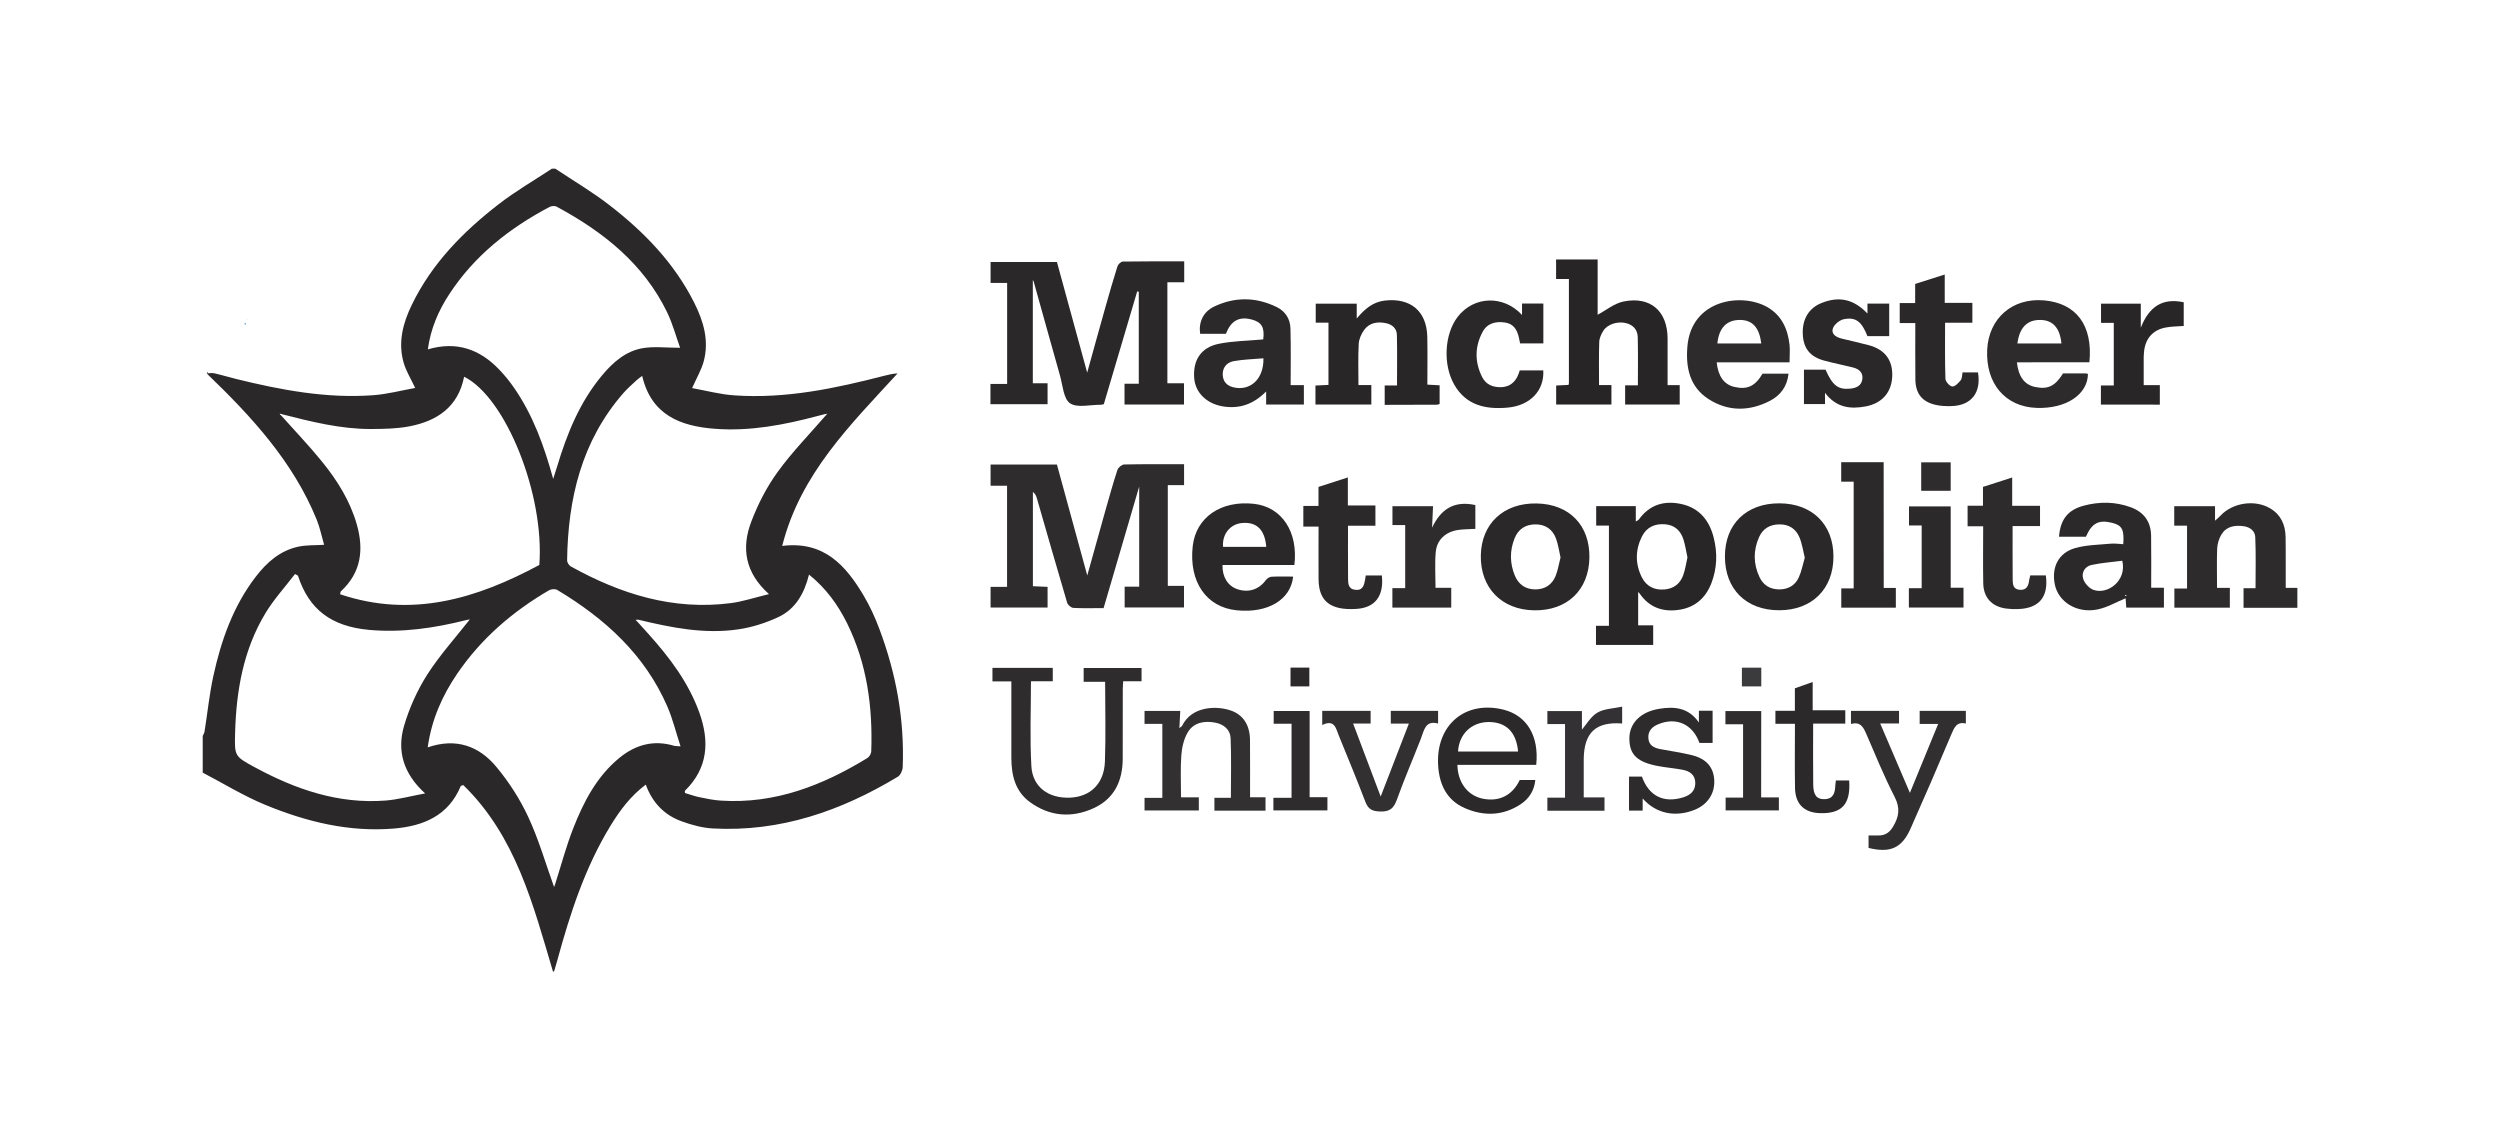 <?xml version="1.0" encoding="utf-8"?>
<!-- Generator: Adobe Illustrator 28.0.0, SVG Export Plug-In . SVG Version: 6.00 Build 0)  -->
<svg version="1.1" xmlns="http://www.w3.org/2000/svg" xmlns:xlink="http://www.w3.org/1999/xlink" x="0px" y="0px"
	 viewBox="0 0 361 164.7" style="enable-background:new 0 0 361 164.7;" xml:space="preserve">
<style type="text/css">
	.st0{fill:#231F20;}
	.st1{fill:#7F4199;}
	.st2{fill:#12294C;}
	.st3{fill:#B11F3D;}
	.st4{fill:#D92B35;}
	.st5{fill:#282425;}
	.st6{fill:#272324;}
	.st7{fill:#272323;}
	.st8{fill:#D92C35;}
	.st9{fill:#262223;}
	.st10{fill:#DA393A;}
	.st11{fill:#DB4541;}
	.st12{fill:#D92733;}
	.st13{fill:#FFF5F1;}
	.st14{fill:#DA413E;}
	.st15{fill:#D93237;}
	.st16{fill:#DA3A3B;}
	.st17{fill-rule:evenodd;clip-rule:evenodd;fill:#312783;}
	.st18{fill:#312783;}
	.st19{fill:#133759;}
	.st20{fill:none;stroke:#FFFFFF;stroke-width:0.74;}
	.st21{fill:#ACDDF7;}
	.st22{fill:#FFCF28;}
	.st23{fill:#FFFFFF;}
	.st24{fill:#E2A122;}
	.st25{fill:#E53421;}
	.st26{fill:#0097D5;}
	.st27{fill:#008A3B;}
	.st28{fill:#85BB25;}
	.st29{fill:#008D3C;}
	.st30{fill:#1B296B;}
	.st31{fill:url(#SVGID_1_);}
	.st32{fill:#2B2A29;}
	.st33{fill-rule:evenodd;clip-rule:evenodd;fill:#231F20;}
	.st34{filter:url(#Adobe_OpacityMaskFilter);}
	.st35{fill-rule:evenodd;clip-rule:evenodd;fill:#FFFFFF;}
	.st36{mask:url(#b_00000147202908081819944540000011123075591543539849_);fill-rule:evenodd;clip-rule:evenodd;fill:#231F20;}
	.st37{filter:url(#Adobe_OpacityMaskFilter_00000090986639236934482420000002063956774394660509_);}
	.st38{mask:url(#d_00000142892558725167343260000008230625351767279511_);fill-rule:evenodd;clip-rule:evenodd;fill:#BD2F37;}
	.st39{filter:url(#Adobe_OpacityMaskFilter_00000074409651453049633060000009829920372634161564_);}
	.st40{mask:url(#f_00000120547196515365468720000012795028362221060998_);fill-rule:evenodd;clip-rule:evenodd;fill:#BD2F37;}
	.st41{fill-rule:evenodd;clip-rule:evenodd;fill:#BD2F37;}
	.st42{filter:url(#Adobe_OpacityMaskFilter_00000114795491027457795840000000594161633366559660_);}
	.st43{mask:url(#h_00000049210890665865852000000008897538758084081078_);fill-rule:evenodd;clip-rule:evenodd;fill:#BD2F37;}
	.st44{fill:#006DA9;}
	.st45{fill:#C6C7C7;}
	.st46{fill:#636373;}
	.st47{fill:#252122;}
	.st48{fill:#262324;}
	.st49{fill:#252223;}
	.st50{fill:#626373;}
	.st51{fill:#2A2627;}
	.st52{fill:#2E2B2C;}
	.st53{fill:#2B2829;}
	.st54{fill:#646474;}
	.st55{fill:#646574;}
	.st56{fill:#2C2A2A;}
	.st57{fill:#666676;}
	.st58{fill:#686877;}
	.st59{fill:#6C6B7A;}
	.st60{fill:#F2F1F2;}
	.st61{fill:#D3D3D7;}
	.st62{fill:#B22526;}
	.st63{fill:#AFB4B9;}
	.st64{fill:#AFB5BA;}
	.st65{fill:#0B0B0B;}
	.st66{fill:#131212;}
	.st67{fill:#070707;}
	.st68{fill:#121212;}
	.st69{fill:#111010;}
	.st70{fill:#141313;}
	.st71{fill:#181716;}
	.st72{fill:#161515;}
	.st73{fill:#B1B6BB;}
	.st74{fill:#FBF3F2;}
	.st75{fill:#F9F5F5;}
	.st76{fill:#FBF2F1;}
	.st77{fill:#EED2D1;}
	.st78{fill:#F3E0DE;}
	.st79{fill:#F4E4E3;}
	.st80{fill:#EFD8D8;}
	.st81{fill:#EAC7C7;}
	.st82{fill:#F5EAEA;}
	.st83{fill:#F5F5F6;}
	.st84{fill:#B32627;}
	.st85{fill:#B32728;}
	.st86{fill:#B42829;}
	.st87{fill:#B83533;}
	.st88{fill:#B7302F;}
	.st89{fill:#1F1C1B;}
	.st90{fill:#F6F6F6;}
	.st91{fill:#FBFCFB;}
	.st92{fill:#C09E2E;}
	.st93{fill:#0D6E9F;}
	.st94{fill:#DD2928;}
	.st95{fill:#C09F2E;}
	.st96{fill:#116E9F;}
	.st97{fill:#DA2727;}
	.st98{fill:#372F24;}
	.st99{fill:#C3A02F;}
	.st100{fill:#090909;}
	.st101{fill:#166A92;}
	.st102{fill:#A19E9E;}
	.st103{fill:#F1F3F5;}
	.st104{fill:#F8F0ED;}
	.st105{fill:#F4F2F0;}
	.st106{fill:#E6E5E4;}
	.st107{fill:#BF2A28;}
	.st108{fill:#CA2727;}
	.st109{fill:#417AA3;}
	.st110{fill:#D64F3A;}
	.st111{fill:#D35946;}
	.st112{fill:#070808;}
	.st113{fill:#0A0A0A;}
	.st114{fill:#090808;}
	.st115{fill:#0E0E0E;}
	.st116{clip-path:url(#SVGID_00000128464770049139968320000005804024618393280933_);fill:#0091B9;}
	.st117{clip-path:url(#SVGID_00000128464770049139968320000005804024618393280933_);fill:#92278F;}
	.st118{fill:#F6F6F9;}
	.st119{fill:#293777;}
	.st120{fill:#35407D;}
	.st121{fill:#F1F2F6;}
	.st122{fill:#EFF0F4;}
	.st123{fill:#ECEDF3;}
	.st124{fill:#F3F3F7;}
	.st125{fill:#F4F3F7;}
	.st126{fill:#F5F5F8;}
	.st127{fill:#BECB30;}
	.st128{fill:#EFEFF4;}
	.st129{fill:#E7E7EE;}
	.st130{fill:#F0F1F6;}
	.st131{fill:#F9F9FB;}
	.st132{fill:#BFCC30;}
	.st133{fill:#26306D;}
	.st134{fill:#28316D;}
	.st135{fill:#27326F;}
	.st136{fill:#26306C;}
	.st137{fill:#2D3B79;}
	.st138{fill:#283877;}
	.st139{fill:#2B3A79;}
	.st140{fill:#293877;}
	.st141{fill:#283776;}
	.st142{fill:#125EA9;}
	.st143{fill:#165FA9;}
	.st144{fill:#1C60AA;}
	.st145{fill:#145FA9;}
	.st146{fill:#1B60A9;}
	.st147{fill:#1860A9;}
	.st148{fill:#195FA9;}
	.st149{fill:#2362AB;}
	.st150{fill:#0D5EA9;}
	.st151{fill:#252021;}
	.st152{fill:#242021;}
	.st153{fill:#232020;}
	.st154{fill:#242122;}
	.st155{fill:#282526;}
	.st156{fill:#EC3226;}
	.st157{fill:#FBFBFA;}
	.st158{fill:#2E2520;}
	.st159{fill:#2C2928;}
	.st160{fill:#F8E014;}
	.st161{fill:#F7DE1B;}
	.st162{fill:#F6DE19;}
	.st163{fill:#E73227;}
	.st164{fill:#0EA38A;}
	.st165{fill:#0BA48B;}
	.st166{fill:#0FA289;}
	.st167{fill:#FBDF14;}
	.st168{fill:#16233D;}
	.st169{fill:url(#SVGID_00000075164262804416776220000007125966025245042070_);}
	.st170{fill:url(#SVGID_00000040546451357086371580000015510911659663163558_);}
	.st171{fill:#0769AE;}
	.st172{fill:#D0CEB0;}
	.st173{fill:#A67941;}
	.st174{fill:#A21E22;}
	.st175{fill:#D21F2F;}
	.st176{fill:#E9E8DE;}
	.st177{fill:#563D3D;}
	.st178{fill:#771113;}
	.st179{fill:#004B6A;}
	.st180{clip-path:url(#SVGID_00000052082970838655060650000013503426976953858975_);}
	.st181{clip-path:url(#SVGID_00000029010612070383040870000013682174500019186821_);fill:#8E6D6A;}
	.st182{fill:none;stroke:#E1087F;stroke-width:0.218;stroke-miterlimit:10;}
	.st183{opacity:0.5;}
	.st184{clip-path:url(#SVGID_00000167377947587519643240000017624092782055495614_);}
	.st185{clip-path:url(#SVGID_00000146499585682344120540000004895252392057634235_);fill:#80252F;}
	.st186{fill:#D1AC61;}
	.st187{fill:none;stroke:#D1AC61;stroke-width:0.871;stroke-miterlimit:10;}
	.st188{clip-path:url(#SVGID_00000034782458791431417760000000844821753906674599_);}
	.st189{clip-path:url(#SVGID_00000078045274478758274130000007114162359464398752_);fill:#80252F;}
	.st190{fill:#D1685A;}
	.st191{clip-path:url(#SVGID_00000119105190695863318850000018098619826922221708_);}
	.st192{clip-path:url(#SVGID_00000098213916227305032940000006422973600771757481_);fill:#80252F;}
	.st193{fill:#173939;}
	.st194{fill:#2F3331;}
	.st195{fill:#64757D;}
	.st196{fill:#E2E3E1;}
	.st197{fill:#7E5B48;}
	.st198{fill:#A57A54;}
	.st199{fill:#ECE3E2;}
	.st200{fill:#3E3C33;}
	.st201{fill:#CC9280;}
	.st202{fill:#733B3C;}
	.st203{fill:#F7EBE7;}
	.st204{fill:#F6E8E5;}
	.st205{fill:#5C3826;}
	.st206{fill:#D0B790;}
	.st207{fill:#93594A;}
	.st208{fill:none;}
	.st209{fill:#B4A69F;}
	.st210{fill:#996C43;}
	.st211{fill:#B58F42;}
	.st212{fill:#F6DDB2;}
	.st213{fill:#008254;}
	.st214{fill:#006B48;}
	.st215{fill:#B78D71;}
	.st216{fill:#E1D080;}
	.st217{fill:#E1C170;}
	.st218{fill:#A1783F;}
	.st219{fill:#231715;}
	.st220{fill:#6A4C43;}
	.st221{fill:#B6B588;}
	.st222{fill:#E5D663;}
	.st223{fill:#F8EE95;}
	.st224{fill:#97663F;}
	.st225{fill:#77624F;}
	.st226{fill:#B4C6C0;}
	.st227{fill:#565E64;}
	.st228{fill:#D5D9D5;}
	.st229{fill:#A1A792;}
	.st230{fill:#AEA278;}
	.st231{fill:#576868;}
	.st232{fill:#6F929A;}
	.st233{fill:#173636;}
	.st234{fill:#EFEEED;}
	.st235{fill:#36403D;}
	.st236{fill:#A2393A;}
	.st237{fill:#CEBB7C;}
	.st238{fill:#E7E2C9;}
	.st239{fill:#71573A;}
	.st240{fill:#9A753D;}
	.st241{fill:#C39892;}
	.st242{fill:#C8A59C;}
	.st243{fill:#97615F;}
	.st244{fill:#BB8989;}
	.st245{fill:#68736D;}
	.st246{fill:#EAEDE8;}
	.st247{fill:#6C7E81;}
	.st248{fill:#ABBBB4;}
	.st249{fill:#0181BE;}
	.st250{fill:#056DB4;}
	.st251{fill:#8EB7CD;}
	.st252{fill:#C6E0EC;}
	.st253{fill:#BF782A;}
	.st254{fill:#4F424D;}
	.st255{fill:#74687E;}
	.st256{fill:#9C979C;}
	.st257{fill:#7E5A37;}
	.st258{fill:#0C5FAB;}
	.st259{fill:#213C75;}
	.st260{fill:#3177AB;}
	.st261{fill:#988161;}
	.st262{fill:#922F6C;}
	.st263{fill:#BE82A6;}
	.st264{fill:#656768;}
	.st265{fill:#083E62;}
	.st266{fill:#932F6C;}
	.st267{fill:#AD628F;}
	.st268{fill:#31006B;}
	.st269{fill:#3A4147;}
	.st270{fill:#002D55;}
	.st271{fill:#252C6A;}
	.st272{fill:#46C1BE;}
	.st273{fill:#333132;}
	.st274{fill:#0A0B0B;}
	.st275{fill:#161616;}
	.st276{fill:#0D0E0E;}
	.st277{fill:#0B0C0C;}
	.st278{fill:#0F0F10;}
	.st279{fill:#100F0F;}
	.st280{fill:#131413;}
	.st281{fill:#EFEDED;}
	.st282{fill:#D23B27;}
	.st283{fill:#1863A3;}
	.st284{fill:#1361A4;}
	.st285{fill:#E5D485;}
	.st286{fill:#DECE88;}
	.st287{fill:#959CB3;}
	.st288{fill:#E4D283;}
	.st289{fill:#E0CE85;}
	.st290{fill:#E1D286;}
	.st291{fill:#1A91D0;}
	.st292{fill:#381435;}
	.st293{fill:#612262;}
	.st294{fill:#632463;}
	.st295{fill:#0C7FA8;}
	.st296{fill:#535659;}
	.st297{fill:#535658;}
	.st298{fill:#56595A;}
	.st299{fill:#525557;}
	.st300{fill:#545759;}
	.st301{fill:#57585B;}
	.st302{fill:#5A5B5D;}
	.st303{fill:#015FBB;}
	.st304{fill:#3E5BC6;}
	.st305{fill:#5D6972;}
	.st306{fill:#BA2632;}
	.st307{fill:#BA2532;}
	.st308{fill:#5E6973;}
	.st309{fill:#5E6B76;}
	.st310{fill:#5F6B74;}
	.st311{fill:#F4F2F1;}
	.st312{fill:#F9F2F3;}
	.st313{fill:#F9F1F1;}
	.st314{fill:#F9F0EF;}
	.st315{fill:#F2EDEC;}
	.st316{fill:#EDE2E2;}
	.st317{fill:#F1EAE9;}
	.st318{fill:#BA2533;}
	.st319{fill:#232F60;}
	.st320{fill:#000F4D;}
	.st321{fill:#203232;}
	.st322{fill:#B39250;}
	.st323{fill:#1D3762;}
	.st324{fill:#B49554;}
	.st325{fill:#D9CAAB;}
	.st326{fill:#E2DCCA;}
	.st327{fill:#B39351;}
	.st328{fill:#1E3662;}
	.st329{fill:#1F3662;}
	.st330{fill:#223764;}
	.st331{fill:#B39253;}
	.st332{fill:#243B67;}
	.st333{fill:#E1D7C1;}
	.st334{fill:#BFBECA;}
	.st335{fill:#FFF8F3;}
	.st336{fill:#9C9BB0;}
	.st337{fill:#19385E;}
	.st338{fill:#18365C;}
	.st339{fill:#B7263C;}
	.st340{fill:#17365C;}
	.st341{fill:#15365B;}
	.st342{fill:#19385D;}
	.st343{fill:#B7243F;}
	.st344{fill:#1A3A5E;}
	.st345{fill:#BC384C;}
	.st346{fill:#1E3F63;}
	.st347{fill:#264467;}
	.st348{fill:#2F5172;}
	.st349{fill:#E52353;}
	.st350{fill:#211F1D;}
	.st351{fill:#282725;}
	.st352{fill:#262523;}
	.st353{fill:#2B2A28;}
	.st354{fill:#252422;}
	.st355{fill:#E02426;}
	.st356{fill:#5690CB;}
	.st357{fill:#BD7129;}
	.st358{fill:#BD732B;}
	.st359{fill:#E09E25;}
	.st360{fill:#D38C28;}
	.st361{fill:#F7BF15;}
	.st362{fill:#C37B33;}
	.st363{fill:#EBAD1F;}
	.st364{fill:#C27829;}
	.st365{fill:#F5BD17;}
	.st366{fill:#B55227;}
	.st367{fill:#B02E24;}
	.st368{fill:#205697;}
	.st369{fill:#F6F5F4;}
	.st370{fill:#CD8529;}
	.st371{fill:#F8F8F7;}
	.st372{fill:#C88029;}
	.st373{fill:#DDDDDC;}
	.st374{fill:#C3C2C2;}
	.st375{fill:#363635;}
	.st376{fill:#D2D2D2;}
	.st377{fill:#EDEDED;}
	.st378{fill:#CCCBCB;}
	.st379{fill:#2C2C6F;}
	.st380{fill:#2D2D6F;}
	.st381{fill:#EC3427;}
	.st382{fill:#ED3828;}
	.st383{fill:#2E2E70;}
	.st384{fill:#ED3B29;}
	.st385{fill:#ED3928;}
	.st386{fill:#EC3728;}
	.st387{fill:url(#SVGID_00000141438471095889711550000016845533359894193038_);}
	.st388{fill:url(#SVGID_00000026858580711565541340000005867185193535319943_);}
	.st389{fill:url(#SVGID_00000162338397888144350970000018391446147949381017_);}
	.st390{fill:url(#SVGID_00000154421678838486575740000013000539852180384671_);}
	.st391{fill:url(#SVGID_00000132792513508616903520000002109029000546198657_);}
	.st392{fill:url(#SVGID_00000029753566198980864310000011845012688901226431_);}
	.st393{fill:url(#SVGID_00000108270863117408746440000010550834095648304777_);}
	.st394{fill:url(#SVGID_00000183210252534660608490000007641586625174819461_);}
	.st395{fill:url(#SVGID_00000072243965978988049920000004337492037577417376_);}
	.st396{fill:url(#SVGID_00000016773209405246115130000014401744174164475542_);}
	.st397{fill:url(#SVGID_00000181785615562431802080000017519847594412033467_);}
	.st398{fill:url(#SVGID_00000032612195900297578170000013914222488130916745_);}
	.st399{fill:url(#SVGID_00000121973642215841967040000007231688527318922393_);}
	.st400{fill:url(#SVGID_00000142177333192153168950000013056589051082905474_);}
	.st401{fill:url(#SVGID_00000049917223185488823770000015076748273332362376_);}
	.st402{fill:url(#SVGID_00000076603997607525319190000012951664067552332166_);}
	.st403{fill:url(#SVGID_00000147925577311140830480000008478115933272186015_);}
	.st404{fill:url(#SVGID_00000039110479599174399420000007437154641695691942_);}
	.st405{fill:url(#SVGID_00000120531925762602381920000009959380017339486624_);}
	.st406{fill:url(#SVGID_00000023274796525572245010000007936637002545201557_);}
	.st407{fill:url(#SVGID_00000096021686437779133530000008745247870982662589_);}
	.st408{fill:url(#SVGID_00000021835724565399106950000005702765182924142242_);}
	.st409{fill:#3B3536;}
	.st410{fill:#292525;}
	.st411{fill:#2F2A2B;}
	.st412{fill:#332E2E;}
	.st413{fill:#2B2728;}
	.st414{fill:#F6F5F5;}
	.st415{fill:#F5F4F4;}
	.st416{fill:#3178BB;}
	.st417{fill:#2E2C2D;}
	.st418{fill:#292627;}
	.st419{fill:#2D2B2C;}
	.st420{fill:#2C292A;}
	.st421{fill:#323031;}
	.st422{fill:#312F30;}
	.st423{fill:#333133;}
	.st424{fill:#302D2F;}
	.st425{fill:#3B3A3C;}
	.st426{fill:#FBFBFB;}
	.st427{fill:#E12728;}
	.st428{fill:#1F1D1D;}
	.st429{fill:#1E1C1C;}
	.st430{fill:#222020;}
	.st431{fill:#232222;}
	.st432{fill:#0A0A09;}
	.st433{fill:#686564;}
	.st434{fill:#1A1918;}
	.st435{fill:#181717;}
	.st436{fill:#201F1F;}
	.st437{fill:#1C1B1B;}
	.st438{fill:#1B1919;}
	.st439{fill:#201E1E;}
	.st440{fill:#151414;}
	.st441{fill:#2A2828;}
	.st442{fill:#FBF2F0;}
	.st443{fill:#FBF1F0;}
	.st444{fill:#FAECE9;}
	.st445{fill:#FBF0ED;}
	.st446{fill:#E1312D;}
	.st447{fill:#163C65;}
	.st448{fill:#173C65;}
	.st449{fill:#535F80;}
	.st450{fill:#7E87A2;}
	.st451{fill:#9DA0B5;}
	.st452{fill:#183D66;}
	.st453{fill:#183C65;}
	.st454{fill:#143C65;}
	.st455{fill:#193D66;}
	.st456{fill:#173D65;}
	.st457{fill:#FBF9FA;}
	.st458{fill:#FBFCFF;}
	.st459{fill:#D92238;}
	.st460{fill:#D92237;}
	.st461{fill:#D92338;}
	.st462{fill:#FCF1EF;}
	.st463{fill:#FAEDEA;}
	.st464{fill:#E12226;}
	.st465{fill:#E12527;}
	.st466{fill:#E12427;}
	.st467{fill:#E02026;}
	.st468{fill:#E02828;}
	.st469{fill:#FFF9F8;}
	.st470{fill:#FFF5F3;}
	.st471{fill:#FFF4F1;}
	.st472{fill:#FFF6F3;}
	.st473{fill:#FFF2ED;}
	.st474{fill:#FCE6E0;}
	.st475{fill:#E1332D;}
	.st476{fill:#F9DBD2;}
	.st477{fill:#FAE2DA;}
	.st478{fill:#F9D7CB;}
	.st479{fill:#FCEFEA;}
	.st480{fill:#F4B4AD;}
	.st481{fill:#E02B2A;}
	.st482{fill:#E13B32;}
	.st483{fill:#E13630;}
	.st484{fill:#EC7B7B;}
	.st485{fill:#722A79;}
	.st486{fill:#722B79;}
	.st487{fill:#AB96AE;}
	.st488{fill:#AC97AE;}
	.st489{fill:#AB97AE;}
	.st490{fill:#742E7A;}
	.st491{fill:#732F7A;}
	.st492{fill:#75327C;}
	.st493{fill:#FBF9FB;}
	.st494{fill:#F9F6F9;}
	.st495{fill:#F9F7FA;}
	.st496{fill:#FBF8FA;}
	.st497{fill:#F7F4F8;}
	.st498{fill:#E92625;}
	.st499{fill:#200806;}
	.st500{fill:#1D1D1D;}
	.st501{fill:#F6E215;}
	.st502{fill:#D24026;}
	.st503{fill:#ED3A24;}
	.st504{fill:#EE4923;}
	.st505{fill:#471211;}
	.st506{fill:#EF5822;}
	.st507{fill:#F06822;}
	.st508{fill:#5D0E0D;}
	.st509{fill:#F58B1E;}
	.st510{fill:#FBB813;}
	.st511{fill:#341110;}
	.st512{fill:#F7D90F;}
	.st513{fill:#CA2126;}
	.st514{fill:#981B1E;}
	.st515{fill:#F38020;}
	.st516{fill:#FAB016;}
	.st517{fill:#D52126;}
	.st518{fill:#F8A01B;}
	.st519{fill:#89191A;}
	.st520{fill:#B92025;}
	.st521{fill:#F9CA0F;}
	.st522{fill:#F17321;}
	.st523{fill:#A51E22;}
	.st524{fill:#751213;}
	.st525{fill:#F6961D;}
	.st526{fill:#E05C25;}
	.st527{fill:#28266B;}
	.st528{fill:#EC282B;}
	.st529{fill:#F8F7F9;}
	.st530{fill:#F7F7FA;}
	.st531{fill:#F6F6FA;}
	.st532{fill:#F5F4F7;}
	.st533{fill:#F8F8FB;}
	.st534{fill:#F1F1F5;}
	.st535{fill:#F2F2F7;}
	.st536{fill:#EFEEF3;}
	.st537{fill:#F1F0F5;}
	.st538{fill:#ECEBF2;}
	.st539{fill:#211C58;}
	.st540{fill:#1F1A51;}
	.st541{fill:#1E184F;}
	.st542{fill:#FFF6F5;}
	.st543{fill:#29266B;}
	.st544{fill:#2B296D;}
	.st545{fill:#EC2A2C;}
	.st546{fill:#EC2B2D;}
	.st547{fill:#FFF8F7;}
	.st548{fill:#E75253;}
	.st549{fill:#E33C3A;}
	.st550{fill:#EA4343;}
	.st551{fill:#E24748;}
	.st552{fill:#EB1C24;}
	.st553{fill:#3C3C3E;}
	.st554{fill:#3D3D3F;}
	.st555{fill:#404042;}
	.st556{fill:#3E3E40;}
	.st557{fill:#3F3E40;}
	.st558{fill:#3B3B3D;}
	.st559{fill:#3B3C3D;}
	.st560{fill:#444445;}
	.st561{fill:#393A3C;}
	.st562{fill:#3C3C3D;}
	.st563{fill:#3A3A3C;}
	.st564{fill:#4F4E4F;}
	.st565{fill:#3A3B3D;}
	.st566{fill:#38383A;}
	.st567{fill:#1A170F;}
	.st568{fill:#050505;}
	.st569{fill:#9D9EA2;}
	.st570{fill:#F38667;}
	.st571{fill:#D29F2B;}
	.st572{fill:#6F7074;}
	.st573{fill:#8D5540;}
	.st574{fill:#E2BD71;}
	.st575{fill:#ECD5A3;}
	.st576{fill:#EED8AB;}
	.st577{fill:#EACC8F;}
	.st578{fill:#9F8340;}
	.st579{fill:#E7C785;}
	.st580{fill:#E4C27D;}
	.st581{fill:#EACD94;}
	.st582{fill:#DFB65E;}
	.st583{fill:#CC9B2A;}
	.st584{fill:#D9AB42;}
	.st585{fill:#DCBB7A;}
	.st586{fill:#221D17;}
	.st587{fill:#B0B1B4;}
	.st588{fill:#F5EBD2;}
	.st589{fill:#E8E8E7;}
	.st590{fill:#BABBBF;}
	.st591{fill:#E85637;}
	.st592{fill:#848588;}
	.st593{fill:#ED373F;}
	.st594{fill:#1465A0;}
	.st595{fill:#1866A1;}
	.st596{fill:#1065A0;}
	.st597{fill:#0D65A0;}
	.st598{fill:#1265A0;}
	.st599{fill:#1B66A1;}
	.st600{fill:#1966A1;}
	.st601{fill:#1666A1;}
	.st602{fill:#2D357A;}
	.st603{fill:#B1862E;}
	.st604{fill:#363E7E;}
	.st605{fill:#333C7D;}
	.st606{fill:#A78238;}
	.st607{fill:#2F387A;}
	.st608{fill:#A27B2F;}
	.st609{fill:#343C80;}
	.st610{fill:#2D337E;}
	.st611{fill:#3B4480;}
	.st612{fill:#394284;}
	.st613{fill:#2B3474;}
	.st614{fill:#4E568C;}
	.st615{fill:#2F3780;}
	.st616{fill:#313876;}
	.st617{fill:#565E9A;}
	.st618{fill:#5E638E;}
	.st619{fill:#BB9D5D;}
	.st620{fill:#F4F3F5;}
	.st621{fill:#EDEDF0;}
	.st622{fill:#E4E3E6;}
	.st623{fill:#A7A4BF;}
	.st624{fill:#C7C8D7;}
	.st625{fill:#3D4273;}
	.st626{fill:#8D8AB3;}
	.st627{fill:#2C3380;}
	.st628{fill:#303650;}
	.st629{fill:#F9F9F9;}
	.st630{fill:#525455;}
	.st631{fill:#B1B2B1;}
	.st632{fill:#4FAF49;}
	.st633{fill:#55B04B;}
	.st634{fill:#4FAD48;}
	.st635{fill:#6FB55F;}
	.st636{fill:#66B65B;}
	.st637{fill:#50AF4A;}
	.st638{fill:#51AF49;}
	.st639{fill:#52B04A;}
	.st640{fill:#51AF4A;}
	.st641{fill:#52AF4A;}
	.st642{fill:#7FC077;}
	.st643{fill:#61B254;}
	.st644{fill:#59B14F;}
	.st645{fill:#58B14E;}
	.st646{fill:#C64128;}
	.st647{fill:#C64228;}
	.st648{fill:#0A243E;}
	.st649{fill:#0F2640;}
	.st650{fill:#0E253F;}
	.st651{fill:#0C253F;}
	.st652{fill:#0D263F;}
	.st653{fill:#102740;}
	.st654{fill:#112740;}
	.st655{fill:#122841;}
	.st656{fill:#132841;}
	.st657{fill:#3B444D;}
	.st658{fill:#3A434C;}
	.st659{fill:#39424B;}
	.st660{fill:#404750;}
	.st661{fill:#404851;}
	.st662{fill:#424951;}
	.st663{fill:#454C55;}
	.st664{fill:#3F4750;}
	.st665{fill:#414951;}
	.st666{fill:#434A52;}
	.st667{fill:#F0EFEF;}
	.st668{fill:#F1F0F1;}
	.st669{fill:#464D56;}
	.st670{fill:#221A18;}
	.st671{fill:#AD2581;}
	.st672{fill:#F8F8F8;}
	.st673{fill:#E31F24;}
	.st674{fill:#AA2480;}
	.st675{fill:#E6CE1B;}
	.st676{fill:#E01F24;}
	.st677{fill:#7E7E7E;}
	.st678{fill:#F2F1F1;}
	.st679{fill:#374C9B;}
	.st680{fill:#ECEBEA;}
	.st681{fill:#E8D019;}
	.st682{fill:#2A051F;}
	.st683{fill:#E3E2E2;}
	.st684{fill:#A6247E;}
	.st685{fill:#D91F24;}
	.st686{fill:#0E8944;}
	.st687{fill:#E1CA1D;}
	.st688{fill:#DBC623;}
	.st689{fill:#393513;}
	.st690{fill:#382726;}
	.st691{fill:#CBB829;}
	.st692{fill:#9E2378;}
	.st693{fill:#CFCFCE;}
	.st694{fill:#3D3E3E;}
	.st695{fill:#323333;}
	.st696{fill:#272010;}
	.st697{fill:#370800;}
	.st698{fill:#F4F4F4;}
	.st699{fill:#222223;}
	.st700{fill:#100E0E;}
	.st701{fill:#2E2E2F;}
	.st702{fill:#171616;}
	.st703{fill:#4D4D4F;}
	.st704{fill:#39393A;}
	.st705{fill:#666769;}
	.st706{fill:#B8BABA;}
	.st707{fill:#808183;}
	.st708{fill:#444446;}
	.st709{fill:#626365;}
	.st710{fill:#6C6D6F;}
	.st711{fill:#909293;}
	.st712{fill:#9A9C9D;}
	.st713{fill:#545355;}
	.st714{fill:#D9DADA;}
	.st715{fill:#7C7D7E;}
	.st716{fill:#757678;}
	.st717{fill:#5B5B5D;}
	.st718{fill:#87898A;}
	.st719{fill:#E0E0E0;}
	.st720{fill:#AEB0B1;}
	.st721{fill:#CACBCC;}
	.st722{fill:#A2A4A6;}
	.st723{fill:#D1D2D2;}
	.st724{fill:#E8E8E8;}
	.st725{fill:#EFEEEE;}
	.st726{fill:#C2C3C4;}
	.st727{fill:#113E5E;}
	.st728{fill:#1E9CD7;}
	.st729{fill:#123E5E;}
	.st730{fill:#184060;}
	.st731{fill:#244564;}
	.st732{fill:#2B4968;}
	.st733{fill:#304B6A;}
	.st734{fill:#284766;}
	.st735{fill:#435774;}
	.st736{fill:#50607C;}
	.st737{fill:#364E6D;}
	.st738{fill:#3C5270;}
	.st739{fill:#EEEEF1;}
	.st740{fill:#F6F5F7;}
	.st741{fill:#009D6E;}
	.st742{fill:#0E3836;}
	.st743{fill:#113936;}
	.st744{fill:#123937;}
	.st745{fill:#0F3836;}
	.st746{fill:#109F71;}
	.st747{fill:#113937;}
	.st748{fill:#0A9F70;}
	.st749{fill:#143A38;}
	.st750{fill:#14A072;}
	.st751{fill:#133A37;}
	.st752{fill:#0D3835;}
	.st753{fill:#FFC40A;}
	.st754{fill:#DA1F32;}
	.st755{fill:none;stroke:#FFFFFF;stroke-width:0.139;stroke-miterlimit:3.864;}
	.st756{fill:none;stroke:#FFFFFF;stroke-width:0.039;stroke-miterlimit:3.864;}
	.st757{fill:#232F65;}
	.st758{fill-rule:evenodd;clip-rule:evenodd;fill:#232F65;}
	.st759{fill-rule:evenodd;clip-rule:evenodd;fill:#FAB023;}
	.st760{fill:#612466;}
	.st761{fill:#211E1F;}
	.st762{fill:#642972;}
	.st763{fill:#CD2027;}
	.st764{fill:#221F1F;}
	.st765{fill:#F3C719;}
	.st766{fill:#A8AAAC;}
	.st767{fill:#067FAE;}
	.st768{fill:#BB2126;}
	.st769{fill:#E2087E;}
	.st770{fill:#7E2988;}
	.st771{fill:#C21E5C;}
	.st772{fill:#ED2F23;}
	.st773{fill-rule:evenodd;clip-rule:evenodd;fill:#942130;}
	.st774{fill-rule:evenodd;clip-rule:evenodd;fill:#F6FBFD;}
	.st775{fill:#1D1D1B;}
	.st776{fill:#E5263F;}
	.st777{fill:#002147;}
	.st778{fill:#A01C31;}
	.st779{fill:#D4942B;}
	.st780{fill-rule:evenodd;clip-rule:evenodd;}
	.st781{fill:#C82127;}
	.st782{fill:#F5C912;}
	.st783{fill:#B2B2B2;}
	.st784{fill:#CC353A;}
	.st785{fill:#232743;}
	.st786{fill:#212740;}
	.st787{fill:none;stroke:#231F20;stroke-miterlimit:10;}
	.st788{fill:#1E1B1A;}
	.st789{fill:#F5B219;}
	.st790{fill:#B7212C;}
	.st791{fill:#F1B11A;}
	.st792{fill:#B5212C;}
	.st793{fill:#31200A;}
	.st794{fill:#EFAF1B;}
	.st795{fill:#EEAD1D;}
	.st796{fill:#2F281A;}
	.st797{fill:#342C1A;}
	.st798{fill:#EAE8E8;}
	.st799{fill:#DDDCDB;}
	.st800{fill:#222120;}
	.st801{fill:#3B3C3C;}
	.st802{fill:#D59B22;}
	.st803{fill:#B3202B;}
	.st804{fill:#311509;}
	.st805{fill:#271206;}
	.st806{fill:#AC202A;}
	.st807{fill:#39180B;}
	.st808{fill:#462612;}
	.st809{fill:#E7A81F;}
	.st810{fill:#543F16;}
	.st811{fill:#01043B;}
	.st812{fill:#FFFAF8;}
	.st813{fill:#FFF9F6;}
	.st814{fill:#FFF8F6;}
	.st815{fill:#FBF3F0;}
	.st816{fill:#FBEEEB;}
	.st817{fill:#FBF1EF;}
	.st818{fill:#FFFBF9;}
	.st819{fill:#F9F1ED;}
	.st820{fill:#FBF1ED;}
	.st821{fill:#F9EBE8;}
	.st822{fill:#F9F0ED;}
	.st823{fill:#FBF1EE;}
	.st824{fill:#FBF6F4;}
	.st825{fill:#F9EEEB;}
	.st826{fill:#FBF7F5;}
	.st827{fill:#FAECE8;}
	.st828{fill:#FBF3F1;}
	.st829{fill:#FCEDEB;}
	.st830{fill:#E12A2A;}
	.st831{fill:#E12B2B;}
	.st832{fill:#E12327;}
	.st833{fill:#E12528;}
	.st834{fill:#E22F2F;}
	.st835{fill:#003B4A;}
	.st836{fill:#E30613;}
	.st837{fill:#003DA6;}
	.st838{fill:#130F3D;}
	.st839{fill:#005192;}
	.st840{fill:#CE0E2D;}
	.st841{fill:#2D2A26;}
	.st842{fill:#D82D2E;}
	.st843{fill:#542360;}
	.st844{fill:#292644;}
	.st845{clip-path:url(#SVGID_00000092458230785529429550000001212072229404925874_);}
	.st846{clip-path:url(#SVGID_00000007413064843149688660000014557817502081662909_);fill:#231F20;}
	.st847{fill:#EC3225;}
	.st848{fill:#22205F;}
	.st849{fill-rule:evenodd;clip-rule:evenodd;fill:#22205F;}
	.st850{clip-path:url(#SVGID_00000075150725199585242520000015325352791256318337_);}
	.st851{fill:#D63A4A;}
	.st852{fill:#F37021;}
	.st853{fill:#1C2B39;}
	.st854{clip-path:url(#SVGID_00000153679029802346781110000014524595372113754036_);fill:#FFFFFF;}
	.st855{clip-path:url(#SVGID_00000178909419619778763270000006032579701387203742_);fill:#FFFFFF;}
	.st856{fill:#224492;}
	.st857{fill:#234593;}
	.st858{fill:#322A29;}
	.st859{fill:#244694;}
	.st860{fill:#7185BB;}
	.st861{fill:#EB2A26;}
	.st862{fill:#21428D;}
	.st863{fill:#F1A933;}
	.st864{fill:#E72A26;}
	.st865{fill:#F2F0F0;}
	.st866{fill:#F7D0C1;}
	.st867{fill:#4B4748;}
	.st868{fill:#CFCBCB;}
	.st869{fill:#A1A1A1;}
	.st870{fill:#DEDCDC;}
	.st871{fill:#80AD3F;}
	.st872{fill:#DC9A32;}
	.st873{fill:#65863E;}
	.st874{fill:#494A58;}
	.st875{fill:#DC2B27;}
	.st876{fill:#7A372F;}
	.st877{fill:#97743C;}
	.st878{fill:#807E7E;}
	.st879{fill:#686666;}
	.st880{fill:#253D7E;}
	.st881{fill:#30337E;}
	.st882{fill:#2CA8E0;}
	.st883{fill:#01A44E;}
	.st884{fill:#FAEC21;}
	.st885{fill:#EA2027;}
	.st886{fill:#704B9C;}
</style>
<g id="Layer_2">
</g>
<g id="Layer_1">
	<g>
		<path class="st416" d="M35.28,46.76c0.07-0.06,0.14-0.11,0.22-0.17c-0.02,0.11-0.04,0.21-0.07,0.32
			C35.37,46.86,35.32,46.81,35.28,46.76z"/>
		<polygon class="st416" points="35.73,46.2 35.67,46.22 35.68,46.15 		"/>
		<path class="st53" d="M80.19,24.36c2.63,1.75,5.36,3.36,7.85,5.29c4.99,3.86,9.33,8.34,12.2,14.05c1.34,2.67,2.19,5.49,1.37,8.5
			c-0.34,1.23-1.01,2.36-1.67,3.84c1.97,0.35,4.01,0.91,6.09,1.05c7.43,0.52,14.61-1.01,21.74-2.85c0.59-0.15,1.18-0.29,1.84-0.32
			c-6.8,7.42-14.03,14.49-16.66,24.91c6.06-0.75,9.2,2.85,11.79,7.22c0.89,1.51,1.63,3.13,2.24,4.77
			c2.42,6.43,3.64,13.07,3.37,19.96c-0.02,0.48-0.33,1.16-0.72,1.39c-8.21,4.94-16.97,7.99-26.69,7.46
			c-1.52-0.08-3.07-0.51-4.51-1.03c-2.49-0.9-4.22-2.67-5.18-5.3c-2.18,1.63-3.72,3.69-5.07,5.9c-3.72,6.07-5.87,12.75-7.73,19.56
			c-0.13,0.48-0.27,0.96-0.42,1.44c-0.02,0.06-0.13,0.1-0.17,0.13c-2.88-9.69-5.37-19.58-12.97-26.97
			c-0.23,0.09-0.34,0.11-0.36,0.15c-1.78,4.28-5.38,5.77-9.62,6.13c-6.51,0.55-12.69-0.98-18.63-3.43
			c-3.11-1.28-6.01-3.08-9.01-4.64c0-1.76,0-3.53,0-5.29c0.09-0.21,0.22-0.41,0.26-0.62c0.43-2.69,0.7-5.41,1.28-8.06
			c1.13-5.15,2.86-10.08,6.12-14.32c1.59-2.07,3.5-3.77,6.14-4.34c1.16-0.25,2.38-0.19,3.73-0.27c-0.35-1.22-0.6-2.46-1.06-3.61
			c-3.43-8.43-9.45-14.94-15.89-21.13l-0.02-0.01c0.37-0.01,0.75-0.1,1.1-0.02c1.06,0.24,2.1,0.56,3.16,0.82
			c6.5,1.6,13.05,2.84,19.78,2.35c2.06-0.15,4.08-0.69,6.08-1.05c-0.64-1.37-1.32-2.45-1.66-3.63c-0.85-2.94-0.11-5.74,1.18-8.39
			c2.89-5.96,7.41-10.55,12.56-14.53c2.43-1.88,5.11-3.43,7.67-5.12C79.85,24.36,80.02,24.36,80.19,24.36z M92.16,89.48
			c-0.13,0.01-0.27,0.02-0.4,0.03c0.07,0.07,0.15,0.14,0.22,0.2c0.56,0.62,1.12,1.24,1.68,1.86c3.05,3.39,5.77,7,7.33,11.34
			c1.48,4.14,1.26,8-2.08,11.27c-0.04,0.04,0,0.15,0,0.33c0.68,0.2,1.38,0.46,2.11,0.61c1.02,0.21,2.06,0.43,3.1,0.49
			c7.78,0.5,14.65-2.19,21.13-6.15c0.29-0.18,0.55-0.64,0.56-0.97c0.22-6.41-0.61-12.64-3.48-18.47c-1.33-2.69-3.06-5.08-5.51-7.05
			c-0.67,2.71-1.94,4.96-4.39,6.12c-1.83,0.86-3.84,1.5-5.83,1.79C101.7,91.6,96.91,90.63,92.16,89.48z M119.15,59.79
			c-0.36,0.09-0.73,0.18-1.09,0.28c-4.85,1.29-9.75,2.23-14.79,1.85c-5.01-0.37-9.22-1.98-10.54-7.64c-0.3,0.23-0.55,0.39-0.76,0.58
			c-0.67,0.63-1.38,1.24-1.98,1.93c-6.02,6.92-7.98,15.23-8.1,24.14c0,0.29,0.27,0.71,0.53,0.86c7.19,3.99,14.77,6.38,23.11,5.3
			c1.77-0.23,3.5-0.82,5.51-1.3c-3.5-3.13-3.99-6.71-2.55-10.48c0.96-2.52,2.23-5,3.81-7.17c2.1-2.9,4.64-5.49,6.99-8.21
			c0.06-0.06,0.13-0.12,0.19-0.18C119.36,59.76,119.26,59.77,119.15,59.79z M40.7,59.81c-0.1-0.02-0.21-0.05-0.31-0.07
			c0.06,0.07,0.12,0.14,0.17,0.21c2,2.25,4.1,4.43,5.99,6.77c2.17,2.68,3.99,5.6,4.96,8.96c1.05,3.66,0.67,6.98-2.28,9.7
			c-0.07,0.07-0.06,0.22-0.12,0.43c10.37,3.49,19.73,0.63,28.77-4.23c0.77-10.15-4.83-24.19-10.86-27.18
			c-0.86,4.36-3.89,6.4-7.93,7.17c-1.8,0.34-3.67,0.37-5.51,0.38C49.17,61.96,44.93,60.89,40.7,59.81z M61.76,107.92
			c4.1-1.41,7.41-0.19,9.9,2.8c1.83,2.19,3.43,4.68,4.63,7.27c1.51,3.25,2.51,6.74,3.72,10.1c0.04-0.1,0.11-0.28,0.17-0.47
			c0.85-2.67,1.57-5.39,2.59-8c1.51-3.84,3.4-7.51,6.69-10.2c2.32-1.89,4.93-2.61,7.88-1.73c0.21,0.06,0.45,0.04,0.93,0.08
			c-0.67-2.04-1.13-3.97-1.91-5.76c-3.26-7.5-9.02-12.7-15.89-16.82c-0.29-0.18-0.89-0.13-1.2,0.05c-5.25,3.07-9.77,6.95-13.22,12
			C63.87,100.43,62.33,103.87,61.76,107.92z M98.21,50.22c-0.63-1.74-1.09-3.49-1.86-5.09c-3.42-7.07-9.26-11.67-15.99-15.3
			c-0.26-0.14-0.74-0.09-1.02,0.06c-5.8,3.07-10.83,7.03-14.46,12.58c-1.56,2.38-2.69,4.97-3.1,7.98c4.13-1.22,7.48-0.03,10.28,2.89
			c0.81,0.84,1.56,1.76,2.22,2.73c2.68,3.9,4.28,8.28,5.6,13.08c0.24-0.76,0.41-1.25,0.56-1.76c1.43-4.76,3.27-9.33,6.51-13.2
			c1.56-1.87,3.4-3.49,5.84-3.91C94.44,49.99,96.17,50.22,98.21,50.22z M43.02,83.12c-0.14-0.08-0.28-0.15-0.42-0.23
			c-1.44,1.88-3.06,3.65-4.28,5.67c-3.18,5.28-4.2,11.16-4.37,17.24c-0.09,3.37-0.11,3.4,2.85,5c5.88,3.18,12.05,5.32,18.86,4.8
			c1.8-0.14,3.58-0.63,5.73-1.03c-3.18-2.88-4.09-6.19-3.04-9.77c0.76-2.57,1.9-5.12,3.34-7.38c1.82-2.84,4.11-5.37,6.15-7.97
			c-0.06,0.01-0.29,0.03-0.52,0.09c-4.62,1.16-9.28,1.85-14.08,1.41C47.85,90.44,44.62,88.03,43.02,83.12z"/>
		<path class="st417" d="M159.36,87.81c-1.52,0-2.95,0.05-4.37-0.03c-0.32-0.02-0.8-0.42-0.89-0.74
			c-1.49-5.02-2.92-10.05-4.37-15.07c-0.1-0.34-0.23-0.66-0.58-0.94c0,4.51,0,9.02,0,13.62c0.77,0.03,1.41,0.06,2.12,0.09
			c0,1.01,0,1.96,0,2.99c-2.71,0-5.42,0-8.23,0c0-0.95,0-1.93,0-2.99c0.76,0,1.54,0,2.38,0c0-4.88,0-9.7,0-14.6
			c-0.76,0-1.53,0-2.38,0c0-1.05,0-2.03,0-3.06c3.16,0,6.29,0,9.58,0c1.47,5.36,2.94,10.76,4.38,16.02c0.84-3,1.71-6.17,2.61-9.35
			c0.56-1.97,1.11-3.95,1.75-5.9c0.11-0.34,0.63-0.77,0.97-0.78c2.85-0.06,5.71-0.04,8.65-0.04c0,1,0,1.94,0,3.02
			c-0.73,0-1.5,0-2.35,0c0,4.9,0,9.66,0,14.55c0.69,0,1.47,0,2.34,0c0,1.1,0,2.07,0,3.12c-2.84,0-5.67,0-8.57,0c0-0.98,0-1.93,0-3
			c0.65,0,1.3,0,2.1,0c0-5.01,0-9.91,0-14.46C162.85,75.89,161.11,81.83,159.36,87.81z"/>
		<path class="st53" d="M152.62,37.83c1.46,5.33,2.93,10.74,4.37,15.98c0.84-3.02,1.72-6.24,2.63-9.45c0.56-1.97,1.12-3.95,1.74-5.9
			c0.09-0.29,0.51-0.69,0.78-0.69c2.93-0.05,5.86-0.03,8.86-0.03c0,1.04,0,1.99,0,3.02c-0.81,0-1.59,0-2.43,0c0,4.88,0,9.68,0,14.58
			c0.75,0,1.53,0,2.4,0c0,1.07,0,2.05,0,3.07c-2.87,0-5.7,0-8.59,0c0-1,0-1.95,0-3c0.69,0,1.34,0,2.06,0c0-4.49,0-8.88,0-13.28
			c-0.08-0.02-0.15-0.03-0.23-0.05c-1.61,5.44-3.22,10.88-4.82,16.29c-0.22,0.04-0.34,0.08-0.46,0.08
			c-1.51-0.02-3.38,0.49-4.42-0.22c-0.95-0.65-1.05-2.6-1.45-4.01c-1.28-4.51-2.52-9.03-3.79-13.54c-0.03-0.11-0.11-0.2-0.13-0.25
			c0,4.91,0,9.85,0,14.91c0.76,0,1.41,0,2.13,0c0,1.05,0,2,0,3.03c-2.72,0-5.46,0-8.25,0c0-0.95,0-1.9,0-2.93c0.79,0,1.57,0,2.41,0
			c0-4.89,0-9.71,0-14.59c-0.75,0-1.53,0-2.39,0c0-1.02,0-1.97,0-3.02C146.15,37.83,149.31,37.83,152.62,37.83z"/>
		<path class="st155" d="M226.55,40.29c-0.59,0-1.18,0-1.85,0c0-0.95,0-1.85,0-2.82c1.96,0,3.95,0,6,0c0,2.76,0,5.51,0,7.98
			c1.21-0.64,2.41-1.65,3.77-1.92c3.88-0.77,6.32,1.41,6.33,5.36c0,2.22,0,4.43,0,6.72c0.62,0,1.15,0,1.75,0c0,0.96,0,1.85,0,2.8
			c-2.62,0-5.2,0-7.88,0c0-0.91,0-1.81,0-2.77c0.61,0,1.19,0,1.84,0c0-2.36,0.04-4.66-0.02-6.95c-0.02-1.08-0.66-1.78-1.73-2.04
			c-1.19-0.29-2.67,0.18-3.25,1.13c-0.3,0.48-0.57,1.07-0.58,1.62c-0.07,2.04-0.03,4.09-0.03,6.2c0.55,0,1.13,0,1.79,0
			c0,0.95,0,1.85,0,2.82c-2.63,0-5.25,0-7.98,0c0-0.85,0-1.75,0-2.75c0.57-0.03,1.18-0.06,1.78-0.09c0.03-0.12,0.06-0.19,0.06-0.27
			C226.55,50.32,226.55,45.33,226.55,40.29z"/>
		<path class="st418" d="M236.55,85.48c0,1.64,0,3.2,0,4.82c0.76,0,1.42,0,2.17,0c0,0.96,0,1.86,0,2.83c-2.73,0-5.47,0-8.26,0
			c0-0.91,0-1.78,0-2.76c0.62,0,1.23,0,1.87,0c0-4.88,0-9.65,0-14.47c-0.62,0-1.19,0-1.84,0c0-0.94,0-1.84,0-2.81
			c1.89,0,3.76,0,5.72,0c0,0.69,0,1.39,0,2.21c0.21-0.13,0.36-0.17,0.44-0.28c1.56-2.18,3.72-2.79,6.22-2.22
			c2.55,0.59,3.97,2.38,4.59,4.84c0.56,2.21,0.49,4.41-0.33,6.56c-0.86,2.23-2.47,3.58-4.84,3.88c-2.25,0.29-4.15-0.4-5.49-2.33
			C236.75,85.67,236.66,85.6,236.55,85.48z M243.67,80.49c-0.19-0.89-0.32-1.76-0.58-2.59c-0.4-1.26-1.25-2.07-2.62-2.19
			c-1.48-0.13-2.69,0.4-3.36,1.73c-0.98,1.95-1.01,3.98-0.02,5.94c0.64,1.27,1.78,1.86,3.23,1.74c1.35-0.1,2.29-0.82,2.74-2.07
			C243.35,82.24,243.47,81.36,243.67,80.49z"/>
		<path class="st419" d="M320.14,84.89c0.64,0,1.22,0,1.85,0c0,0.98,0,1.88,0,2.86c-2.67,0-5.29,0-8.01,0c0-0.89,0-1.79,0-2.77
			c0.55,0,1.16,0,1.83,0c0-3.05,0-6.02,0-9.07c-0.59,0-1.19,0-1.85,0c0-0.97,0-1.87,0-2.81c1.99,0,3.95,0,5.89,0
			c0,0.66,0,1.27,0,2.09c0.32-0.29,0.57-0.5,0.8-0.74c1.75-1.86,4.94-2.35,7.15-1.05c1.55,0.91,2.2,2.36,2.24,4.1
			c0.03,1.22,0.01,2.43,0.02,3.65c0,1.21,0,2.42,0,3.74c0.58,0,1.1,0,1.68,0c0,1,0,1.91,0,2.88c-2.58,0-5.12,0-7.77,0
			c0-0.92,0-1.86,0-2.83c0.57,0,1.11,0,1.73,0c0-2.48,0.07-4.94-0.04-7.39c-0.04-0.89-0.76-1.45-1.71-1.57
			c-1.3-0.17-2.48,0.04-3.19,1.23c-0.35,0.58-0.57,1.33-0.6,2.01C320.09,81.04,320.14,82.88,320.14,84.89z"/>
		<path class="st418" d="M199.95,58.46c0-0.99,0-1.86,0-2.8c0.61,0,1.18,0,1.78,0c0-2.49,0.04-4.9-0.02-7.31
			c-0.02-0.94-0.7-1.51-1.61-1.69c-1.18-0.24-2.33-0.06-3.08,0.93c-0.43,0.57-0.78,1.35-0.82,2.05c-0.11,1.96-0.04,3.93-0.04,5.96
			c0.63,0,1.2,0,1.86,0c0,0.96,0,1.86,0,2.82c-2.69,0-5.35,0-8.07,0c0-0.93,0-1.79,0-2.75c0.62-0.03,1.23-0.06,1.88-0.09
			c0-3,0-5.96,0-8.99c-0.61,0-1.19,0-1.84,0c0-0.93,0-1.79,0-2.74c1.92,0,3.87,0,5.92,0c0,0.6,0,1.24,0,2.14
			c1.21-1.44,2.38-2.4,4.09-2.59c3.68-0.41,6.02,1.53,6.1,5.23c0.05,2.27,0.01,4.54,0.01,6.91c0.56,0.03,1.12,0.06,1.77,0.1
			c0,0.9,0,1.79,0,2.7c-0.14,0.04-0.26,0.1-0.37,0.1C205.03,58.46,202.55,58.46,199.95,58.46z"/>
		<path class="st420" d="M301.21,77.5c-1.3,0-2.59,0-3.89,0c0.2-2.5,1.27-3.86,3.57-4.48c2.28-0.61,4.56-0.59,6.8,0.23
			c1.9,0.7,2.9,2.09,2.93,4.11c0.04,2.47,0.01,4.94,0.01,7.51c0.63,0,1.2,0,1.84,0c0,0.99,0,1.89,0,2.87c-1.81,0-3.59,0-5.44,0
			c-0.04-0.51-0.07-1-0.09-1.35c-1.37,0.56-2.68,1.34-4.09,1.62c-2.97,0.59-5.64-1.1-6.14-3.64c-0.49-2.47,0.54-4.55,2.95-5.23
			c1.62-0.46,3.38-0.47,5.08-0.63c0.61-0.06,1.24,0.04,1.86,0.07c0.15-2.12-0.17-2.72-1.6-3.08
			C303.05,75.01,302.07,75.53,301.21,77.5z M306.46,80.97c-1.51,0.2-3,0.3-4.44,0.61c-0.97,0.21-1.5,1.11-1.2,2.03
			c0.21,0.63,0.86,1.35,1.48,1.57C304.31,85.9,307.14,83.9,306.46,80.97z M307.04,85.99c-0.03-0.03-0.06-0.06-0.08-0.09
			c-0.03,0.03-0.06,0.06-0.09,0.09c0.04,0.03,0.08,0.06,0.13,0.09C307.01,86.05,307.02,86.02,307.04,85.99z"/>
		<path class="st420" d="M186.37,55.61c0.78,0,1.31,0,1.91,0c0,0.96,0,1.86,0,2.8c-1.83,0-3.61,0-5.45,0c0-0.58,0-1.1,0-1.88
			c-1.83,1.85-3.87,2.55-6.27,2.15c-2.32-0.39-3.96-1.98-4.12-4.09c-0.19-2.55,0.95-4.39,3.48-4.93c2.1-0.44,4.29-0.44,6.49-0.65
			c0.22-1.71-0.21-2.5-1.69-2.88c-1.8-0.46-2.97,0.18-3.7,2.07c-1.23,0-2.47,0-3.72,0c-0.24-1.66,0.43-3.17,2.02-3.93
			c3.01-1.44,6.09-1.39,9.08,0.09c1.21,0.6,1.9,1.7,1.94,3.04C186.42,50.11,186.37,52.79,186.37,55.61z M182.44,51.74
			c-1.5,0.13-2.92,0.16-4.3,0.41c-1.05,0.19-1.67,1-1.57,2.11c0.11,1.14,0.93,1.62,1.98,1.75C180.79,56.28,182.5,54.54,182.44,51.74
			z"/>
		<path class="st417" d="M146.04,98.39c-0.99,0-1.82,0-2.73,0c0-0.67,0-1.28,0-1.95c2.87,0,5.76,0,8.71,0c0,0.62,0,1.23,0,1.93
			c-1.04,0-2.08,0-3.15,0c0,4.15-0.17,8.22,0.06,12.27c0.17,3.01,2.48,4.67,5.58,4.54c2.94-0.12,4.92-2.01,5.04-5.2
			c0.14-3.81,0.03-7.63,0.03-11.53c-1.03,0-2.02,0-3.1,0c0-0.69,0-1.3,0-1.99c2.76,0,5.55,0,8.36,0c0,0.63,0,1.24,0,1.91
			c-0.88,0-1.71,0-2.65,0c-0.02,0.41-0.06,0.76-0.06,1.12c-0.01,3.36,0,6.72-0.01,10.08c-0.01,3.2-1.22,5.78-4.22,7.14
			c-3.16,1.44-6.32,1.19-9.17-0.88c-2.13-1.55-2.68-3.87-2.69-6.35C146.03,105.84,146.04,102.2,146.04,98.39z"/>
		<path class="st419" d="M291.24,52.32c0.22,2.06,1.1,3.23,2.59,3.55c1.88,0.4,2.92-0.09,4.07-1.95c1.07,0,2.16,0,3.25,0
			c0.12,0,0.24,0.05,0.35,0.07c-0.03,2.99-3.18,5.06-7.41,4.91c-4.54-0.16-7.38-3.52-7.14-8.42c0.23-4.52,3.62-7.48,8.16-7.11
			c4.71,0.39,7.12,3.6,6.6,8.94c-1.73,0-3.48,0-5.24,0C294.76,52.32,293.05,52.32,291.24,52.32z M297.67,49.6
			c-0.22-2.27-1.25-3.39-3.07-3.4c-1.9-0.01-2.98,1.1-3.29,3.4C293.43,49.6,295.55,49.6,297.67,49.6z"/>
		<path class="st419" d="M258.41,52.32c-1.86,0-3.62,0-5.38,0c-1.71,0-3.43,0-5.14,0c0.2,2.01,1.07,3.21,2.55,3.55
			c1.87,0.43,2.99-0.09,4.07-1.91c1.2,0,2.41,0,3.75,0c-0.19,1.89-1.2,3.17-2.76,3.96c-2.94,1.49-5.95,1.51-8.75-0.27
			c-2.77-1.76-3.35-4.59-3.09-7.63c0.57-6.79,7.86-7.8,11.56-5.66c2.07,1.19,2.93,3.16,3.19,5.43
			C258.49,50.56,258.41,51.36,258.41,52.32z M247.99,49.6c2.11,0,4.22,0,6.34,0c-0.29-2.32-1.28-3.4-3.1-3.4
			C249.32,46.2,248.2,47.37,247.99,49.6z"/>
		<path class="st53" d="M186.91,81.59c-1.73,0-3.48,0-5.23,0c-1.72,0-3.43,0-5.15,0c-0.05,1.7,0.76,3.01,2.12,3.48
			c1.61,0.56,3.14,0.06,4.11-1.27c0.18-0.25,0.54-0.5,0.84-0.52c1.04-0.06,2.08-0.02,3.13-0.02c-0.35,3.36-3.67,5.31-8.12,4.87
			c-4.42-0.43-6.96-4.12-6.38-9.27c0.47-4.15,4.06-6.63,8.84-6.11C185.08,73.2,187.48,76.77,186.91,81.59z M182.85,78.97
			c-0.21-2.49-1.38-3.62-3.47-3.45c-1.74,0.14-2.93,1.62-2.77,3.45c1.01,0,2.01,0,3.02,0C180.67,78.97,181.72,78.97,182.85,78.97z"
			/>
		<path class="st53" d="M229.51,80.52c-0.07,4.68-3.22,7.69-7.98,7.61c-4.7-0.07-7.78-3.25-7.7-7.92c0.08-4.61,3.3-7.61,8.08-7.51
			C226.61,72.79,229.58,75.85,229.51,80.52z M225.34,80.5c-0.21-0.93-0.33-1.85-0.64-2.7c-0.51-1.4-1.57-2.08-2.97-2.08
			c-1.46,0-2.5,0.69-3.03,2.03c-0.71,1.78-0.69,3.61,0.05,5.38c0.53,1.27,1.53,1.97,2.93,1.98c1.4,0.01,2.43-0.67,2.95-1.94
			C224.97,82.33,225.1,81.41,225.34,80.5z"/>
		<path class="st53" d="M264.75,80.37c0,4.68-3.11,7.76-7.85,7.75c-4.76,0-7.83-3.05-7.82-7.78c0-4.68,3.11-7.69,7.91-7.66
			C261.7,72.72,264.75,75.73,264.75,80.37z M260.61,80.53c-0.26-1.04-0.39-2.05-0.78-2.96c-0.51-1.21-1.5-1.86-2.88-1.85
			c-1.35,0.01-2.37,0.59-2.92,1.8c-0.88,1.93-0.86,3.91,0.05,5.83c0.55,1.16,1.53,1.75,2.82,1.76c1.29,0.01,2.31-0.56,2.84-1.72
			C260.15,82.49,260.33,81.49,260.61,80.53z"/>
		<path class="st53" d="M263.53,56.72c0,0.66,0,1.1,0,1.63c-1,0-1.98,0-3.04,0c0-1.61,0-3.26,0-4.97c1.05,0,2.08,0,3.12,0
			c1.01,2.29,1.82,2.92,3.58,2.74c0.86-0.09,1.59-0.41,1.73-1.35c0.14-0.95-0.46-1.48-1.32-1.7c-1.38-0.35-2.78-0.62-4.15-0.99
			c-2.08-0.55-3.05-1.78-3.13-3.85c-0.09-2.16,0.89-3.76,2.74-4.49c2.53-1,4.61-0.54,6.6,1.53c0-0.5,0-0.93,0-1.43
			c1.06,0,2.04,0,3.14,0c0,0.79,0,1.57,0,2.36c0,0.75,0,1.5,0,2.34c-1.07,0-2.1,0-3.14,0c-0.83-2.09-1.66-2.79-3.4-2.45
			c-0.6,0.12-1.36,0.72-1.57,1.28c-0.33,0.87,0.44,1.32,1.24,1.52c1.3,0.32,2.61,0.6,3.9,0.95c2.34,0.62,3.49,2.15,3.41,4.47
			c-0.09,2.34-1.44,3.89-3.76,4.36C267.2,59.12,265.15,58.87,263.53,56.72z"/>
		<path class="st53" d="M219.45,53.49c1.16,0,2.28,0,3.4,0c0.16,2.91-1.89,5.08-5.16,5.37c-3.13,0.28-5.97-0.3-7.7-3.32
			c-1.66-2.91-1.42-7.29,0.5-9.79c2.33-3.02,6.61-3.17,9.29-0.27c0-0.57,0-1.09,0-1.65c1.05,0,2.04,0,3.08,0c0,1.92,0,3.8,0,5.76
			c-1.11,0-2.22,0-3.36,0c-0.05-0.27-0.1-0.51-0.15-0.75c-0.24-1.14-0.74-2.08-2.02-2.27c-1.35-0.2-2.58,0.1-3.25,1.37
			c-1.14,2.14-1.14,4.36-0.05,6.52c0.57,1.12,1.62,1.51,2.86,1.44C218.39,55.78,219.07,54.8,219.45,53.49z"/>
		<path class="st421" d="M173.11,115.14c0,0.73,0,1.27,0,1.89c-2.62,0-5.19,0-7.84,0c0-0.6,0-1.17,0-1.82c0.83,0,1.66,0,2.57,0
			c0-3.57,0-7.07,0-10.68c-0.82,0-1.68,0-2.57,0c0-0.67,0-1.24,0-1.87c1.72,0,3.38,0,5.16,0c-0.04,0.82-0.08,1.58-0.13,2.48
			c0.21-0.18,0.36-0.25,0.42-0.38c1.34-2.71,4.77-2.91,6.96-2.18c1.83,0.61,2.81,2.12,2.82,4.31c0.02,2.72,0.01,5.44,0.01,8.24
			c0.78,0,1.47,0,2.23,0c0,0.68,0,1.28,0,1.93c-2.47,0-4.89,0-7.38,0c0-0.62,0-1.19,0-1.86c0.77,0,1.54,0,2.38,0
			c0-2.93,0.08-5.77-0.04-8.6c-0.05-1.25-1-2.02-2.22-2.25c-1.59-0.3-3.14-0.03-3.99,1.44c-0.56,0.97-0.83,2.19-0.91,3.32
			c-0.14,1.96-0.04,3.94-0.04,6.02C171.37,115.14,172.19,115.14,173.11,115.14z"/>
		<path class="st419" d="M293.17,83.09c0.78,0,1.52,0,2.25,0c0.42,3.09-0.96,4.76-4.01,4.86c-0.59,0.02-1.18,0-1.76-0.08
			c-2.04-0.29-3.23-1.58-3.27-3.65c-0.05-2.72-0.01-5.45-0.01-8.23c-0.77,0-1.47,0-2.25,0c0-1,0-1.95,0-2.96c0.74,0,1.44,0,2.22,0
			c0-0.93,0-1.8,0-2.72c1.4-0.45,2.74-0.89,4.22-1.36c0,1.4,0,2.7,0,4.09c1.4,0,2.69,0,4.02,0c0,1,0,1.9,0,2.92
			c-1.33,0-2.61,0-3.96,0c0,2.63-0.01,5.13,0.01,7.64c0.01,0.72,0.02,1.5,1.03,1.57c1.02,0.07,1.26-0.62,1.36-1.44
			C293.05,83.53,293.12,83.34,293.17,83.09z"/>
		<path class="st53" d="M274.32,43.76c0.77,0,1.47,0,2.23,0c0-0.94,0-1.81,0-2.76c1.42-0.45,2.8-0.89,4.27-1.36
			c0,1.43,0,2.72,0,4.09c1.34,0,2.63,0,3.99,0c0,0.99,0,1.89,0,2.87c-1.28,0-2.57,0-3.94,0c0,2.75-0.04,5.43,0.05,8.1
			c0.01,0.41,0.62,1.08,0.99,1.11c0.39,0.03,0.9-0.51,1.22-0.91c0.21-0.26,0.18-0.71,0.26-1.13c0.77,0,1.51,0,2.23,0
			c0.5,2.93-0.97,4.8-3.85,4.87c-0.75,0.02-1.52-0.01-2.24-0.17c-1.98-0.45-2.92-1.63-2.95-3.66c-0.03-2.68-0.01-5.37-0.01-8.16
			c-0.76,0-1.49,0-2.25,0C274.32,45.68,274.32,44.81,274.32,43.76z"/>
		<path class="st420" d="M190.39,73.06c0-1,0-1.83,0-2.75c1.39-0.45,2.77-0.89,4.24-1.37c0,1.39,0,2.67,0,4.05c1.35,0,2.63,0,3.98,0
			c0,0.99,0,1.9,0,2.93c-1.27,0-2.58,0-3.96,0c0,2.59-0.01,5.06,0.01,7.53c0.01,0.75-0.02,1.6,1.04,1.72
			c1.12,0.13,1.28-0.71,1.43-1.52c0.03-0.16,0.05-0.33,0.08-0.55c0.78,0,1.56,0,2.33,0c0.32,2.99-0.99,4.67-3.72,4.83
			c-3.69,0.22-5.39-1.1-5.42-4.26c-0.02-2.51,0-5.03,0-7.63c-0.72,0-1.41,0-2.2,0c0-1.02,0-1.96,0-2.98
			C188.87,73.06,189.57,73.06,190.39,73.06z"/>
		<path class="st422" d="M275.79,114.49c1.38-3.37,2.71-6.61,4.08-9.95c-0.9,0-1.75,0-2.67,0c0-0.67,0-1.23,0-1.89
			c2.2,0,4.4,0,6.67,0c0,0.59,0,1.15,0,1.83c-1.33-0.32-1.68,0.58-2.11,1.59c-1.91,4.55-3.87,9.08-5.88,13.59
			c-1.26,2.82-2.94,3.55-6.06,2.78c0-0.59,0-1.19,0-1.8c0.49,0,0.94-0.01,1.4,0c0.97,0.02,1.61-0.4,2.13-1.26
			c0.86-1.42,1.07-2.67,0.25-4.28c-1.52-2.97-2.8-6.08-4.12-9.15c-0.43-0.99-0.87-1.79-2.2-1.4c0-0.67,0-1.24,0-1.9
			c2.28,0,4.57,0,6.94,0c0,0.56,0,1.13,0,1.82c-0.83,0-1.72,0-2.72,0C272.96,107.87,274.35,111.12,275.79,114.49z"/>
		<path class="st420" d="M221.83,110.45c-3.85,0-7.61,0-11.38,0c0.04,2.53,1.48,4.42,3.62,4.87c2.39,0.5,4.31-0.45,5.38-2.69
			c0.69,0,1.4,0,2.25,0c-0.15,1.53-0.9,2.69-2.1,3.49c-2.55,1.69-5.3,1.77-8.04,0.59c-2.62-1.13-3.71-3.37-3.89-6.13
			c-0.38-5.85,3.87-9.5,9.46-8.1C220.48,103.33,222.27,106.29,221.83,110.45z M210.54,108.52c2.89,0,5.78,0,8.67,0
			c-0.25-2.81-1.74-4.28-4.28-4.26C212.47,104.29,210.68,106.01,210.54,108.52z"/>
		<path class="st420" d="M272.01,84.9c0.65,0,1.17,0,1.75,0c0,0.98,0,1.88,0,2.85c-2.62,0-5.21,0-7.88,0c0-0.92,0-1.81,0-2.79
			c0.57,0,1.14,0,1.79,0c0-5.16,0-10.24,0-15.41c-0.56,0-1.14,0-1.8,0c0-0.96,0-1.86,0-2.81c2.02,0,4.01,0,6.13,0
			C272.01,72.78,272.01,78.8,272.01,84.9z"/>
		<path class="st417" d="M213.04,72.93c0,1.2,0,2.32,0,3.44c-0.87,0.05-1.7,0.04-2.51,0.16c-1.79,0.27-3.06,1.43-3.21,3.2
			c-0.15,1.7-0.03,3.42-0.03,5.15c0.75,0,1.46,0,2.27,0c0,0.95,0,1.88,0,2.86c-2.84,0-5.63,0-8.5,0c0-0.96,0-1.85,0-2.81
			c0.63,0,1.21,0,1.85,0c0-3.05,0-6.05,0-9.11c-0.62,0-1.2,0-1.84,0c0-0.91,0-1.77,0-2.72c1.9,0,3.8,0,5.86,0
			c-0.05,1.05-0.09,2.07-0.14,3.1C208.02,73.59,209.91,72.24,213.04,72.93z"/>
		<path class="st419" d="M237.2,115.3c0,0.7,0,1.19,0,1.75c-0.66,0-1.28,0-1.97,0c0-1.62,0-3.23,0-4.91c0.62,0,1.23,0,1.86,0
			c1.01,2.81,3.14,3.88,5.99,2.99c1.01-0.32,1.71-0.91,1.72-2.04c0-1.25-0.84-1.76-1.91-1.95c-1.11-0.2-2.24-0.3-3.35-0.5
			c-3.11-0.56-4.26-1.65-4.26-4c0-2.18,1.58-3.85,4.32-4.29c2.12-0.34,4.2-0.23,5.72,1.98c0-0.69,0-1.16,0-1.7c0.69,0,1.3,0,1.98,0
			c0,1.55,0,3.08,0,4.65c-0.66,0-1.28,0-1.9,0c-0.96-2.7-3.34-3.79-5.95-2.7c-0.87,0.36-1.49,0.95-1.43,1.99
			c0.06,1.04,0.78,1.41,1.66,1.59c1.56,0.3,3.14,0.51,4.68,0.9c2.09,0.53,3.11,1.79,3.18,3.67c0.07,1.89-0.98,3.45-2.82,4.2
			C241.93,118.05,239.15,117.51,237.2,115.3z"/>
		<path class="st418" d="M303.37,58.42c0-0.98,0-1.84,0-2.76c0.63,0,1.21,0,1.86,0c0-3.02,0-5.98,0-9.04c-0.57,0-1.17,0-1.84,0
			c0-0.96,0-1.83,0-2.77c1.89,0,3.8,0,5.74,0c0,1.04,0,2.06,0,3.47c1.2-3.04,3.13-4.34,6.2-3.67c0,1.11,0,2.26,0,3.42
			c-0.86,0.07-1.77,0.06-2.64,0.23c-1.84,0.36-2.9,1.6-3.09,3.47c-0.03,0.25-0.04,0.5-0.05,0.75c0,1.34,0,2.68,0,4.09
			c0.78,0,1.51,0,2.33,0c0,0.97,0,1.87,0,2.82C309.04,58.42,306.24,58.42,303.37,58.42z"/>
		<path class="st421" d="M190.93,104.69c0-0.88,0-1.41,0-2.04c2.33,0,4.62,0,6.99,0c0,0.57,0,1.18,0,1.83c-0.81,0-1.59,0-2.53,0
			c1.33,3.52,2.63,6.96,3.98,10.54c1.37-3.56,2.7-7,4.07-10.53c-0.9,0-1.72,0-2.61,0c0-0.62,0-1.19,0-1.84c2.26,0,4.51,0,6.83,0
			c0,0.56,0,1.13,0,1.83c-1.86-0.51-2.02,0.99-2.49,2.2c-1.14,2.92-2.39,5.81-3.45,8.76c-0.46,1.3-1.06,1.81-2.5,1.74
			c-1.14-0.05-1.66-0.36-2.07-1.42c-1.22-3.21-2.54-6.37-3.83-9.55C192.9,105.19,192.73,103.82,190.93,104.69z"/>
		<path class="st420" d="M277.49,75.88c-0.64,0-1.19,0-1.83,0c0-0.89,0-1.79,0-2.76c1.94,0,3.94,0,6.02,0c0,3.86,0,7.75,0,11.75
			c0.65,0,1.22,0,1.85,0c0,1.01,0,1.9,0,2.86c-2.64,0-5.22,0-7.89,0c0-0.9,0-1.8,0-2.79c0.59,0,1.2,0,1.85,0
			C277.49,81.87,277.49,78.91,277.49,75.88z"/>
		<path class="st420" d="M267.02,112.7c0.24,3.41-1.04,4.82-4.23,4.72c-2.28-0.08-3.55-1.32-3.59-3.65
			c-0.05-3.05-0.01-6.11-0.01-9.25c-0.98,0-1.88,0-2.82,0c0-0.65,0-1.23,0-1.88c0.94,0,1.84,0,2.81,0c0-1.13,0-2.17,0-3.25
			c0.86-0.3,1.67-0.59,2.57-0.91c0,1.38,0,2.67,0,4.08c1.59,0,3.12,0,4.71,0c0,0.69,0,1.27,0,1.93c-1.5,0-3.03,0-4.64,0
			c0,3.01-0.03,5.93,0.01,8.85c0.02,1.5,0.54,2.09,1.62,2.06c1.31-0.03,1.53-0.94,1.57-1.99c0.01-0.21,0.04-0.41,0.08-0.71
			C265.72,112.7,266.33,112.7,267.02,112.7z"/>
		<path class="st423" d="M228.43,102.68c0,0.99,0,1.94,0,2.67c0.67-0.77,1.29-1.9,2.24-2.45c0.97-0.57,2.28-0.58,3.57-0.86
			c0,1.03,0,1.73,0,2.43c-3.81-0.28-5.52,1.31-5.55,5.2c-0.01,1.8,0,3.59,0,5.47c1.03,0,1.97,0,3,0c0,0.68,0,1.28,0,1.93
			c-2.76,0-5.47,0-8.25,0c0-0.6,0-1.18,0-1.89c0.82,0,1.67,0,2.55,0c0-3.61,0-7.08,0-10.63c-0.84,0-1.66,0-2.55,0
			c0-0.64,0-1.21,0-1.87C225.07,102.68,226.72,102.68,228.43,102.68z"/>
		<path class="st424" d="M254.31,115.14c0.94,0,1.72,0,2.56,0c0,0.65,0,1.22,0,1.88c-2.52,0-5.06,0-7.69,0c0-0.57,0-1.16,0-1.85
			c0.81,0,1.63,0,2.52,0c0-3.55,0-7.01,0-10.59c-0.79,0-1.64,0-2.55,0c0-0.69,0-1.26,0-1.9c1.7,0,3.39,0,5.17,0
			C254.31,106.78,254.31,110.87,254.31,115.14z"/>
		<path class="st417" d="M183.88,117.02c0-0.63,0-1.17,0-1.82c0.86,0,1.72,0,2.62,0c0-3.62,0-7.12,0-10.69c-0.87,0-1.69,0-2.58,0
			c0-0.63,0-1.19,0-1.84c1.71,0,3.41,0,5.19,0c0,4.14,0,8.24,0,12.45c0.89,0,1.7,0,2.57,0c0,0.68,0,1.26,0,1.9
			C189.09,117.02,186.55,117.02,183.88,117.02z"/>
		<path class="st417" d="M281.68,70.87c-1.46,0-2.83,0-4.26,0c0-1.38,0-2.7,0-4.11c1.39,0,2.79,0,4.26,0
			C281.68,68.08,281.68,69.41,281.68,70.87z"/>
		<path class="st425" d="M254.33,96.41c0,0.95,0,1.78,0,2.71c-0.92,0-1.81,0-2.8,0c0-0.84,0-1.74,0-2.71
			C252.42,96.41,253.32,96.41,254.33,96.41z"/>
		<path class="st420" d="M186.35,96.4c0.94,0,1.8,0,2.72,0c0,0.91,0,1.78,0,2.72c-0.88,0-1.77,0-2.72,0
			C186.35,98.24,186.35,97.38,186.35,96.4z"/>
		<path class="st426" d="M40.56,59.95c-0.06-0.07-0.12-0.14-0.17-0.21c0.1,0.02,0.21,0.05,0.31,0.07
			C40.66,59.86,40.61,59.91,40.56,59.95z"/>
		<path class="st53" d="M29.83,53.95c0.05-0.08,0.1-0.17,0.15-0.25c0.03,0.02,0.06,0.05,0.09,0.07c-0.08,0.06-0.17,0.12-0.25,0.17
			C29.8,53.94,29.83,53.95,29.83,53.95z"/>
		<path class="st426" d="M307.04,85.99c-0.01,0.03-0.03,0.06-0.04,0.09c-0.04-0.03-0.08-0.06-0.13-0.09
			c0.03-0.03,0.06-0.06,0.09-0.09C306.98,85.93,307.01,85.96,307.04,85.99z"/>
	</g>
</g>
</svg>
